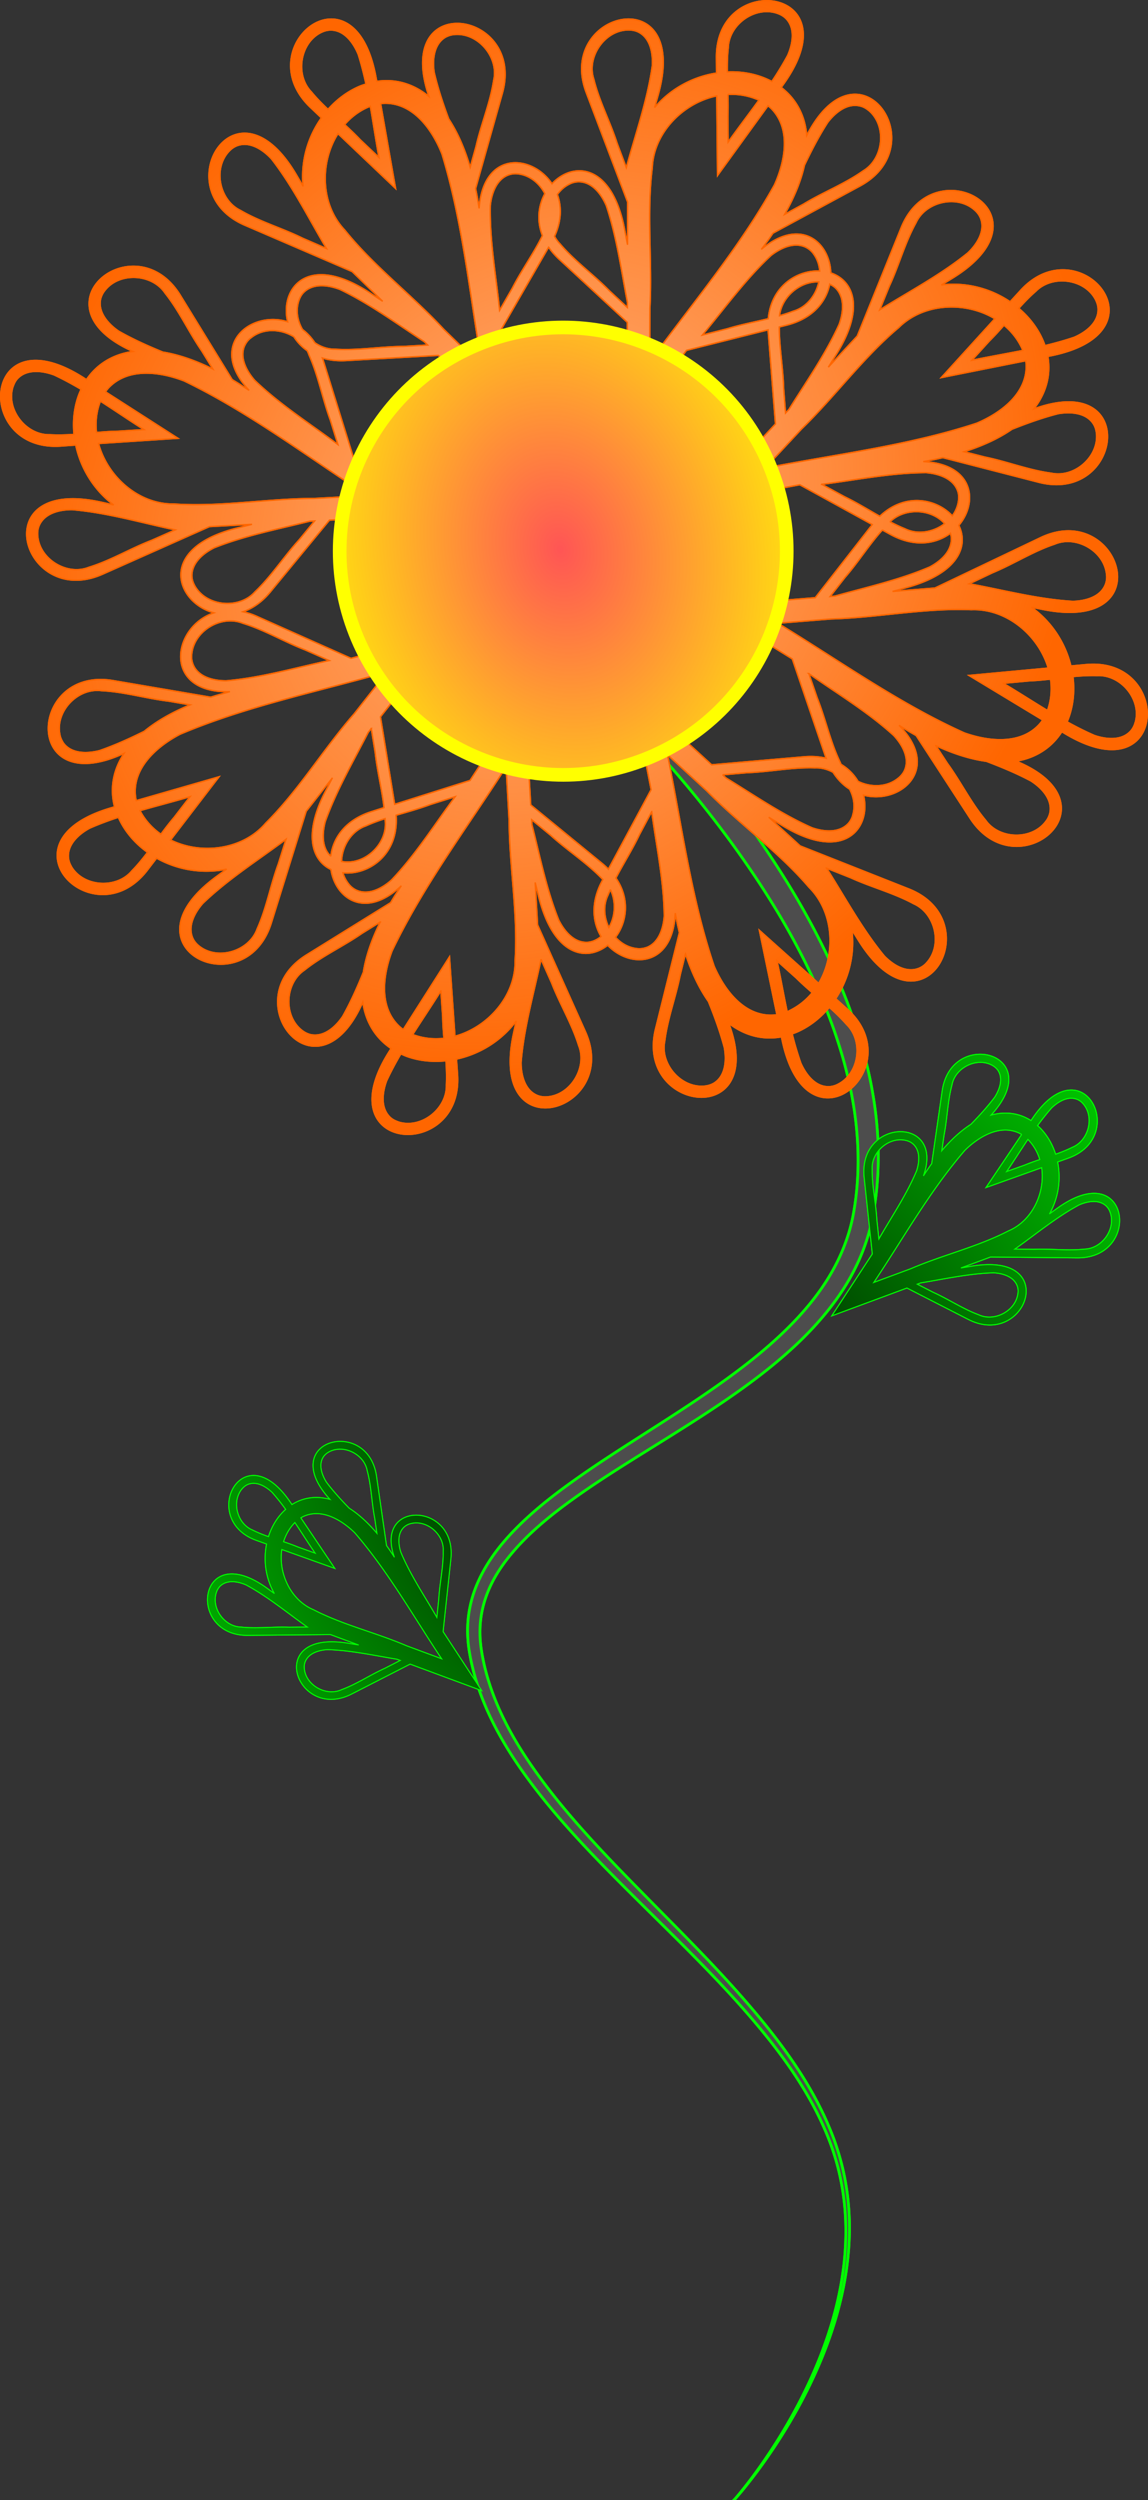 <svg xmlns="http://www.w3.org/2000/svg" xmlns:xlink="http://www.w3.org/1999/xlink" viewBox="0 0 421.08 916.31"><rect x="0" y="0" width="421.08" height="916.31" fill="#333333" stroke="none"/><defs><radialGradient id="d" xlink:href="#a" gradientUnits="userSpaceOnUse" cy="634.51" cx="348" gradientTransform="matrix(-5.166 -1.756 1.683 -4.951 1078.1 4389.8)" r="50.465"/><radialGradient id="e" xlink:href="#a" gradientUnits="userSpaceOnUse" cy="643.37" cx="348" gradientTransform="matrix(-4.921 -1.673 1.603 -4.716 1029.3 4253.8)" r="52.974"/><radialGradient id="b" gradientUnits="userSpaceOnUse" cy="445.11" cx="384.81" gradientTransform="matrix(.423 .745 -.874 .495 538.84 -209.3)" r="217.77"><stop offset="0" stop-color="#ffb380"/><stop offset="1" stop-color="#ffb380" stop-opacity="0"/></radialGradient><radialGradient id="c" gradientUnits="userSpaceOnUse" cy="456.75" cx="388.15" gradientTransform="matrix(-.348 1.688 -1.302 -.269 1118 -75.772)" r="79.471"><stop offset="0" stop-color="#f55"/><stop offset="1" stop-color="#f55" stop-opacity="0"/></radialGradient><linearGradient id="a"><stop offset="0"/><stop offset="1" stop-opacity="0"/></linearGradient></defs><path d="M217.78 237.84l-6.646 7.472.016.014a246.1 246.1 0 01.312.275c.325.287.65.58.979.876a258.832 258.832 0 013.75 3.457h0a399.132 399.132 0 0113.333 13.147h0c14.151 14.592 27.37 30.088 39.3 46.514 0 0 0 0 0 0 14.52 20.015 27.241 41.378 35.808 64.356 0 0 0 0 0 0 4.28 11.473 7.501 23.323 9.064 35.374 1.541 11.883 1.467 23.98-.693 35.695-1.589 8.723-5.136 17.122-9.995 24.688-5.002 7.795-11.385 14.764-18.359 21.14-7.397 6.756-15.482 12.826-23.818 18.607-8.511 5.9-17.299 11.474-26.1 17.1 0 0 0 0 0 0-8.456 5.403-16.952 10.849-25.176 16.76 0 0 0 0 0 0-7.405 5.318-14.65 11.05-21.078 17.72-5.612 5.805-10.592 12.483-13.717 20.148a44.316 44.316 0 00-2.95 11.406c-.483 4.13-.357 8.303.29 12.373 0 0 0 0 0 0 1.354 8.497 4.11 16.689 7.773 24.382 3.861 8.112 8.676 15.696 13.962 22.86 11.568 15.682 25.244 29.538 38.946 43.149h0c14.139 14.053 28.525 27.813 41.534 42.794 12.01 13.846 23.029 28.817 29.673 45.809 3.027 7.728 4.967 15.888 5.792 24.164h0c.782 7.842.574 15.784-.45 23.618-1.916 14.66-6.63 28.9-12.955 42.318 0 0 0 0 0 0-4.986 10.576-10.974 20.682-17.758 30.22h0a176.83 176.83 0 01-6.43 8.515h0c-.61.757-1.227 1.509-1.857 2.25 0 0 0 0 0 0-.164.194-.33.387-.496.579 0 0 0 0 0 0a54.45 54.45 0 01-.129.147l-.033.037c-.004 0-.008.01-.011.013h0c.004 0 .008-.01.011-.013l.034-.037.13-.146s0 0 0 0c.169-.19.337-.38.503-.572h0c.639-.734 1.266-1.478 1.886-2.228a176.992 176.992 0 006.535-8.441s0 0 0 0c6.905-9.465 13.027-19.517 18.157-30.066 6.51-13.383 11.425-27.644 13.542-42.423 1.131-7.9 1.44-15.935.743-23.906h0a92.728 92.728 0 00-5.598-24.653c-6.564-17.347-17.523-32.673-29.47-46.75-12.925-15.247-27.198-29.24-41.14-43.432 0 0 0 0 0 0-13.516-13.767-26.92-27.665-38.07-43.196-5.09-7.088-9.687-14.514-13.302-22.369 0 0 0 0 0 0-3.423-7.439-5.963-15.276-7.13-23.296-.54-3.704-.611-7.467-.131-11.14.452-3.487 1.402-6.916 2.765-10.175 2.857-6.885 7.577-12.982 12.938-18.45 6.178-6.28 13.25-11.718 20.579-16.864 0 0 0 0 0 0 8.137-5.705 16.61-10.99 25.127-16.29 0 0 0 0 0 0 8.858-5.512 17.771-11.018 26.491-16.905 8.538-5.76 16.913-11.9 24.703-18.832h0c7.357-6.538 14.195-13.855 19.735-22.215 5.402-8.16 9.395-17.344 11.314-27.068 2.447-12.512 2.7-25.37 1.208-37.96-1.51-12.75-4.722-25.219-9.044-37.208 0 0 0 0 0 0-8.647-23.973-21.462-46.18-36.086-66.8 0 0 0 0 0 0-12.003-16.948-25.311-32.944-39.572-48.005h0a408.154 408.154 0 00-13.498-13.634s0 0 0 0h0a268.926 268.926 0 00-3.85-3.636 153.11 153.11 0 00-1.304-1.191l-.07-.062-.017-.017z" stroke="#0f0" fill-rule="evenodd" fill="#0f0"/><path d="M217.78 237.84l-6.646 7.472.016.014a246.1 246.1 0 01.312.275c.325.287.65.58.979.876a258.832 258.832 0 013.75 3.457h0a399.132 399.132 0 0113.333 13.147h0c14.151 14.592 27.37 30.088 39.3 46.514 0 0 0 0 0 0 14.52 20.015 27.241 41.378 35.808 64.356 0 0 0 0 0 0 4.28 11.473 7.501 23.323 9.064 35.374 1.541 11.883 1.467 23.98-.693 35.695-1.589 8.723-5.136 17.122-9.995 24.688-5.002 7.795-11.385 14.764-18.359 21.14-7.397 6.756-15.482 12.826-23.818 18.607-8.511 5.9-17.299 11.474-26.1 17.1 0 0 0 0 0 0-8.456 5.403-16.952 10.849-25.176 16.76 0 0 0 0 0 0-7.405 5.318-14.65 11.05-21.078 17.72-5.612 5.805-10.592 12.483-13.717 20.148a44.316 44.316 0 00-2.95 11.406c-.483 4.13-.357 8.303.29 12.373 0 0 0 0 0 0 1.354 8.497 4.11 16.689 7.773 24.382 3.861 8.112 8.676 15.696 13.962 22.86 11.568 15.682 25.244 29.538 38.946 43.149h0c14.139 14.053 28.525 27.813 41.534 42.794 12.01 13.846 23.029 28.817 29.673 45.809 3.027 7.728 4.967 15.888 5.792 24.164h0c.782 7.842.574 15.784-.45 23.618-1.916 14.66-6.63 28.9-12.955 42.318 0 0 0 0 0 0-4.986 10.576-10.974 20.682-17.758 30.22h0a176.83 176.83 0 01-6.43 8.515h0c-.61.757-1.227 1.509-1.857 2.25 0 0 0 0 0 0-.164.194-.33.387-.496.579 0 0 0 0 0 0a54.45 54.45 0 01-.129.147l-.033.037c-.004 0-.008.01-.011.013h0c.004 0 .008-.01.011-.013l.034-.037.13-.146s0 0 0 0c.169-.19.337-.38.503-.572h0c.639-.734 1.266-1.478 1.886-2.228a176.992 176.992 0 006.535-8.441s0 0 0 0c6.905-9.465 13.027-19.517 18.157-30.066 6.51-13.383 11.425-27.644 13.542-42.423 1.131-7.9 1.44-15.935.743-23.906h0a92.728 92.728 0 00-5.598-24.653c-6.564-17.347-17.523-32.673-29.47-46.75-12.925-15.247-27.198-29.24-41.14-43.432 0 0 0 0 0 0-13.516-13.767-26.92-27.665-38.07-43.196-5.09-7.088-9.687-14.514-13.302-22.369 0 0 0 0 0 0-3.423-7.439-5.963-15.276-7.13-23.296-.54-3.704-.611-7.467-.131-11.14.452-3.487 1.402-6.916 2.765-10.175 2.857-6.885 7.577-12.982 12.938-18.45 6.178-6.28 13.25-11.718 20.579-16.864 0 0 0 0 0 0 8.137-5.705 16.61-10.99 25.127-16.29 0 0 0 0 0 0 8.858-5.512 17.771-11.018 26.491-16.905 8.538-5.76 16.913-11.9 24.703-18.832h0c7.357-6.538 14.195-13.855 19.735-22.215 5.402-8.16 9.395-17.344 11.314-27.068 2.447-12.512 2.7-25.37 1.208-37.96-1.51-12.75-4.722-25.219-9.044-37.208 0 0 0 0 0 0-8.647-23.973-21.462-46.18-36.086-66.8 0 0 0 0 0 0-12.003-16.948-25.311-32.944-39.572-48.005h0a408.154 408.154 0 00-13.498-13.634s0 0 0 0h0a268.926 268.926 0 00-3.85-3.636 153.11 153.11 0 00-1.304-1.191l-.07-.062-.017-.017z" stroke="#0f0" fill-rule="evenodd" fill="#4d4d4d"/><path d="M86.9 543.53c-4.922 5.321-4.535 16.86 7.173 21.04l3.71 1.33c-1.177 5.816-.43 12.315 2.857 18.144l-2.66-1.918c-11.56-8.363-18.756-5.565-21.06-.018-2.782 6.694 1.57 17.388 14.001 17.266l30.302-.293 10.347 3.828-3.93-.647c-14.08-2.317-19.27 3.404-18.853 9.396.503 7.231 9.17 14.854 20.236 9.19l21.402-10.948 26.254 9.723-14.157-21.605 2.849-26.637c1.322-12.361-8.892-17.728-15.824-15.607-4.735 1.448-7.939 6.398-4.878 14.99l-.593-.915a89.694 89.694 0 00-2.312-3.369l-3.66-25.4c-1.77-12.305-12.996-14.987-19.19-11.22-4.938 3.004-6.665 10.11 2.141 19.688-5.329-1.475-10.115-.562-13.977 1.903l-.422-.63c-7.96-11.843-15.678-11.7-19.757-7.292zm1.94 2.07c.065-.076.143-.151.21-.224a5.445 5.445 0 011.658-1.236c3.26-1.477 6.796.609 9.15 2.86 1.755 1.986 3.386 4.064 4.944 6.198-.417.37-.823.749-1.21 1.157-2.284 2.41-4.04 5.457-5.115 8.843-1.973-.699-3.923-1.46-5.796-2.397-5.695-2.284-7.887-10.505-3.84-15.202zm30.25-12.27a5.611 5.611 0 011.207-.987c.085-.052.165-.105.252-.153 5.407-3.032 13.034.745 14.142 6.78 1.541 5.697 1.623 11.679 2.763 17.48l.805 5.542c-3.468-4.098-6.888-7.118-10.181-9.223-2.949-3.021-5.793-6.132-8.34-9.508-1.74-2.754-3.076-6.64-.981-9.541.103-.139.216-.261.333-.389zM80.7 581.37c2.549-2.512 6.587-1.784 9.574-.483 8.023 4.318 15.053 10.18 22.463 15.443l-6.731.062c-5.908-.244-11.826.587-17.692-.07-6.133-.176-11.035-7.136-8.86-12.942.033-.093.072-.193.111-.285.27-.642.65-1.235 1.135-1.725zm27.263-23.163c.065-.07.135-.132.202-.2 2.508 3.73 4.902 7.545 7.44 11.25l-6.34-2.267c-1.727-.718-3.492-1.337-5.266-1.93.713-2.321 1.882-4.505 3.552-6.397.133-.155.27-.308.412-.456zm2.368-1.91c.352-.214.718-.412 1.091-.582 6.741-2.959 13.96 1.403 18.745 6.094 12.254 14.189 21.47 30.616 31.852 46.17l-12.977-4.814c-11.176-4.805-23.172-7.57-33.965-13.136-8.432-3.5-13.02-13.344-11.72-22.141l19.431 6.94-12.458-18.53zm37.627 3.631c.147-.157.312-.306.484-.45a5.453 5.453 0 012.122-1.049c5.989-1.603 12.428 3.945 12.01 10.066.087 5.902-1.304 11.725-1.632 17.63l-.703 6.683c-4.522-7.885-9.684-15.444-13.207-23.848-.943-2.905-1.297-6.682.926-9.032zm-34.778 47.23c1.747-1.76 4.565-2.436 7.005-2.564 8.58.263 16.99 2.136 25.444 3.522l1.197.452-5.628 2.875c-5.394 2.42-10.33 5.795-15.87 7.828-5.566 2.582-13.054-1.45-13.703-7.614-.012-.099-.027-.198-.033-.297a5.488 5.488 0 01.248-2.059 5.58 5.58 0 011.339-2.142z" stroke="#0f0" stroke-width=".364" fill="#0f0"/><path d="M116.62 8.033c-9.414 4.061-15.502 19.22-2.757 31.332l4.029 3.827c-4.856 6.847-7.628 15.681-6.718 25.102l-2.337-3.999C98.678 46.855 87.783 46.34 81.625 52.193c-7.431 7.063-7.945 23.396 8.2 30.36l39.35 16.977 11.198 10.904-4.705-3.099c-16.88-11.064-26.877-6.655-29.772 1.333-1.024 2.826-1.141 6.1-.38 9.288-5.876-1.854-12.188-.511-16.234 2.933-5.332 4.541-6.706 12.756 2.094 22.189l-1.305-.84a127.508 127.508 0 00-4.902-3.083l-19.017-30.907c-9.211-14.978-25.274-12.169-31.197-3.8-4.722 6.673-2.969 16.891 13.844 24.377-7.746 1.078-13.453 4.946-17.08 10.315l-.888-.574c-16.987-10.9-26.932-6.387-29.748 1.628-3.4 9.673 3.579 24.449 21.124 23.297l5.57-.389c1.74 8.212 6.37 16.252 13.912 21.972l-4.53-1.002c-19.705-4.361-27.495 3.325-27.37 11.82.152 10.251 11.831 21.668 27.898 14.526l39.152-17.416 15.597-.83-5.492 1.373c-19.578 4.902-23.08 15.229-19.173 22.772 2.005 3.87 5.956 7.016 10.705 8.296-7.44 2.46-12.11 9.37-12.206 15.82-.104 7.003 5.183 13.443 18.076 13.05l-1.483.423c-1.923.529-3.78 1.062-5.551 1.637l-35.799-6.093c-17.332-2.955-25.783 10.991-23.399 20.964 1.901 7.95 10.694 13.374 27.409 5.673-4.299 6.534-5.143 13.367-3.5 19.635l-1.027.3c-19.397 5.578-22.554 16.02-18.388 23.423 5.029 8.936 20.736 13.435 31.442-.513l3.39-4.42c7.32 4.109 16.42 5.92 25.693 4.024l-3.759 2.745c-16.275 11.935-15.616 22.828-9.15 28.337 7.806 6.648 24.072 5.44 29.301-11.347l12.777-40.935 9.642-12.257-2.6 5.002c-8.278 16.101-4.716 25.374 2.052 28.586.463 3.099 1.737 5.952 3.614 8.14 4.56 5.317 12.791 6.67 22.193-2.162l-.851 1.276a128.25 128.25 0 00-3.072 4.93l-30.83 19.12c-14.945 9.263-12.078 25.324-3.688 31.218 6.689 4.698 16.883 2.92 24.31-13.918 1.105 7.742 5.008 13.406 10.39 17.015l-.591.929c-10.841 17.023-6.27 26.94 1.755 29.728 9.684 3.366 24.403-3.674 23.19-21.215l-.388-5.57c8.206-1.768 16.225-6.396 21.918-13.957l-.972 4.517c-4.293 19.721 3.4 27.46 11.893 27.305 10.251-.187 21.642-11.889 14.445-27.932l-17.53-39.103-.89-15.573 1.362 5.464c4.97 19.56 15.316 23.04 22.847 19.107a14.685 14.685 0 002.395-1.556c2.88 3.015 6.656 4.902 10.394 5.238 6.975.628 13.81-4.125 14.383-17.012l.296 1.503a127.09 127.09 0 001.238 5.652l-8.745 35.224c-4.243 17.064 9.008 26.553 19.13 24.921 8.07-1.3 14.143-9.67 7.715-26.915 6.194 4.776 12.93 6.133 19.304 4.963l.23 1.023c4.11 19.76 14.289 23.718 21.983 20.117 9.287-4.345 14.958-19.67 1.852-31.39l-4.16-3.737c4.644-6.992 7.126-15.889 5.93-25.279l2.44 3.922c10.683 17.123 21.623 17.297 27.6 11.26 7.214-7.287 7.209-23.63-9.14-30.1l-39.86-15.775-11.516-10.533 4.812 2.952c17.208 10.545 27.069 5.811 29.719-2.26.887-2.703.942-5.777.22-8.78 5.797 1.504 11.852.008 15.707-3.457 5.21-4.682 6.364-12.948-2.685-22.142l1.334.826a125.721 125.721 0 004.968 2.92l19.82 30.399c9.608 14.726 25.623 11.49 31.32 2.967 4.543-6.796 2.521-16.935-14.486-23.97 7.715-1.284 13.292-5.332 16.775-10.796l.917.562c17.27 10.443 27.113 5.658 29.714-2.428 3.141-9.76-4.254-24.341-21.763-22.721l-5.55.516c-1.958-8.163-6.793-16.043-14.484-21.56l4.55.891c19.816 3.834 27.377-4.067 27.025-12.555-.424-10.244-12.366-21.374-28.237-13.806l-38.714 18.451-15.553 1.254 5.431-1.518c18.954-5.287 22.5-15.315 18.861-22.707 2.21-2.61 3.588-5.73 3.894-8.841.685-6.97-4.023-13.85-16.905-14.53l1.515-.268c1.96-.367 3.823-.772 5.636-1.197l35.177 9.037c17.028 4.385 26.624-8.79 25.077-18.925-1.234-8.08-9.576-14.22-26.873-7.936 4.826-6.154 6.26-12.895 5.143-19.278l1.035-.2c19.793-3.948 23.813-14.124 20.277-21.849-4.268-9.323-19.548-15.07-31.377-2.06l-3.761 4.102c-6.954-4.702-15.838-7.27-25.237-6.151l3.963-2.424c17.21-10.541 17.463-21.462 11.476-27.489-7.227-7.274-23.562-7.397-30.168 8.897l-16.103 39.729-10.61 11.412 2.963-4.784c10.688-17.12 6.056-27.012-1.993-29.73-.028-.008-.054-.023-.082-.032-.09-3.545-1.239-6.897-3.194-9.473-4.234-5.579-12.365-7.415-22.277.842l.933-1.244a126.42 126.42 0 003.337-4.703l31.917-17.273c15.471-8.356 13.558-24.563 5.534-30.947-6.397-5.089-16.654-3.925-25.072 12.442-.641-7.795-4.2-13.698-9.357-17.622l.616-.87c11.836-16.348 7.898-26.52.054-29.783-9.467-3.937-24.597 2.224-24.432 19.806l.052 5.577c-8.296 1.276-16.582 5.424-22.717 12.633l1.264-4.471c5.46-19.43-1.782-27.606-10.27-27.958-10.244-.425-22.28 10.573-16.052 27.016l15.158 40.073-.039 15.625-1.062-5.556c-3.794-19.823-13.92-23.897-21.67-20.42-1.835.824-3.525 2.07-4.978 3.634-2.852-4.26-7.349-7.07-11.84-7.613-6.953-.84-13.925 3.752-14.89 16.616l-.239-1.527a127.855 127.855 0 00-1.053-5.697l9.82-34.932c4.76-16.926-8.227-26.827-18.394-25.504-8.106 1.055-14.427 9.25-8.526 26.682-6.046-4.962-12.735-6.516-19.142-5.54l-.212-1.064c-3.509-19.875-13.57-24.116-21.37-20.75zm1.33 3.78c.126-.06.273-.114.402-.17a7.698 7.698 0 012.855-.63c5.06-.044 8.435 4.661 10.188 8.921 1.134 3.572 2.047 7.227 2.84 10.879-.751.24-1.486.463-2.22.77-4.335 1.808-8.37 4.751-11.701 8.514-2.151-2.034-4.22-4.124-6.105-6.41-6.055-6.215-4.183-18.117 3.74-21.873zm46.16 1.472a7.933 7.933 0 012.547-.636c8.73-.824 16.43 8.44 14.403 16.877-1.271 8.251-4.613 16.024-6.463 24.18l-2.135 7.623c-2.138-7.286-4.827-13.13-7.88-17.738-2.082-5.596-3.969-11.26-5.33-17.086-.67-4.558-.163-10.36 4.208-12.91.213-.12.426-.211.65-.31zM86.926 53.411c4.734-1.788 9.557 1.458 12.674 4.851 7.901 10.182 13.614 21.807 20.181 32.858l-8.723-3.774c-7.5-3.7-15.64-6.006-22.849-10.215-7.83-3.742-10.186-15.575-4.049-21.837.098-.101.211-.206.314-.302a7.681 7.681 0 012.453-1.581zm47.729-13.987c.261-.123.538-.23.806-.34.124-.052.248-.11.374-.159 1.105 6.26 2.017 12.568 3.176 18.812l-6.91-6.544c-1.821-1.919-3.744-3.745-5.698-5.529 2.252-2.592 5.008-4.75 8.251-6.24zm4.951-1.45a14.76 14.76 0 011.744-.127c10.413.035 17.262 9.789 20.765 18.597 7.716 25.37 10.229 51.92 14.743 77.982l-14.033-13.675c-11.7-12.617-25.624-23.067-36.393-36.45-8.899-9.356-9.185-24.7-2.464-35.332l21.13 20.105-5.49-31.1zm86.389-26.07a11.905 11.905 0 014.694-.935c.14 0 .278.02.419.026.984.044 1.968.253 2.857.658 4.578 2.156 5.57 7.85 5.302 12.449-1.818 12.759-6.17 24.953-9.54 37.359l-3.357-8.895c-2.558-7.962-6.57-15.415-8.562-23.523-2.242-6.685 1.867-14.48 8.187-17.14zM43.4 102.741c5.85-2.43 13.53-.721 17.15 4.687 5.202 6.53 8.681 14.238 13.42 21.129l4.139 6.732c-6.804-3.37-12.926-5.354-18.383-6.235-5.525-2.265-10.961-4.698-16.165-7.65-3.805-2.597-7.733-6.906-6.643-11.848a7.04 7.04 0 01.213-.7 7.865 7.865 0 011.266-2.3c1.329-1.744 3.053-3.004 5.003-3.814zM276.072 5.304c2.946-1.223 6.254-1.473 9.333-.318.131.048.28.112.41.166.908.38 1.752.924 2.446 1.611 3.551 3.606 2.509 9.304.668 13.528-1.778 3.3-3.745 6.478-5.817 9.588a27.38 27.38 0 00-2.133-1.032c-4.316-1.856-9.192-2.694-14.211-2.47-.036-2.96.022-5.926.352-8.87.158-5.42 4.042-10.164 8.952-12.203zM9.294 136.82c3.258-1.304 7.323-.615 10.563.586 3.394 1.59 6.68 3.383 9.902 5.277a27.807 27.807 0 00-.937 2.195c-1.611 4.413-2.173 9.347-1.667 14.346-2.953.201-5.914.288-8.872.123-8.674.235-16.147-9.181-13.534-17.55.04-.135.12-.278.166-.41.329-.929.788-1.81 1.435-2.542a7.87 7.87 0 012.943-2.026zm176.918-72.59a8.02 8.02 0 01.888-.308 7.614 7.614 0 012.898-.208c.14.016.292.032.43.055 4.182.656 7.525 3.55 9.43 7.207-2.348 4.328-3.063 9.844-.892 15.375-3.233 6.6-7.633 12.606-10.99 19.174l-4.725 8.243c-1.33-12.787-3.677-25.506-3.419-38.39.445-4.297 2.158-9.384 6.379-11.15zm72.17-27.757a29.063 29.063 0 014.524-1.337l.276 29.2 18.525-25.585c.456.364.892.733 1.3 1.147 7.217 7.505 4.953 19.206 1.061 27.85-12.856 23.192-30.176 43.458-45.758 64.832l.065-19.573c.924-17.182-1.249-34.46.872-51.506.465-11.29 8.806-21.046 19.134-25.029zm8.605-1.876c3.429-.186 6.89.32 10.218 1.614.27.102.541.188.807.303.124.054.23.134.352.19-3.728 5.15-7.601 10.185-11.28 15.361l-.097-9.528c.11-2.644.078-5.295 0-7.94zm-152.812 70.77c3.268-1.274 7.286-.523 10.514.71 10.945 5.255 20.758 12.491 30.897 19.127l1.278 1.257-8.91.513c-8.363.04-16.689 1.563-25.02 1.018-2.696.047-5.259-.855-7.44-2.348-1.33-2-2.861-3.603-4.537-4.867-1.833-3.141-2.529-6.92-1.38-10.479.041-.134.089-.265.137-.397.339-.925.823-1.8 1.477-2.525a7.993 7.993 0 012.984-2.01zm95.054-38.084a7.68 7.68 0 012.842-.66 7.883 7.883 0 013.497.726c3.189 1.46 5.467 4.86 6.828 8.036 3.838 11.52 5.474 23.602 7.76 35.502l-.045 1.817-6.545-6.086c-5.847-5.98-12.745-10.864-18.149-17.228-.828-.826-1.475-1.773-2.022-2.775 2.61-5.705 2.608-10.992 1.043-15.338 1.137-1.575 2.587-2.905 4.4-3.796.124-.064.261-.142.39-.199zM45.855 138.113c6.729-2.607 15.03-1.064 21.667 1.486 23.877 11.534 45.08 27.68 67.296 42.036l-19.575 1.056c-17.206.042-34.327 3.19-51.466 2.028-12.91.195-24.381-10.02-27.636-22.17l29.121-1.906-26.59-17.048a14.76 14.76 0 011.082-1.373c1.772-1.907 3.857-3.24 6.1-4.109zm49.018-15.992c4.142-1.726 9.1-1.063 12.94 1.311a17.96 17.96 0 004.872 5.098c.257.492.47 1.023.658 1.554 3.427 7.613 4.898 15.935 7.79 23.783l2.826 9.085c-10.299-7.693-21.226-14.6-30.52-23.528-2.855-3.24-5.464-7.964-3.899-12.262.103-.287.247-.561.39-.843a7.704 7.704 0 011.812-2.294c.106-.092.255-.171.366-.257.859-.68 1.788-1.238 2.765-1.645zm-58.041 24.9c5.35 3.433 10.613 7.055 15.988 10.439l-9.519.6c-2.645.038-5.276.238-7.913.465-.377-3.413-.101-6.905 1.003-10.3.087-.275.191-.564.291-.835.047-.127.1-.243.15-.369zM310.518 39.218c1.654-.638 3.442-.809 5.27-.296.234.068.445.131.672.224.68.28 1.323.671 1.902 1.13.11.086.242.167.348.26 6.664 5.697 5.355 17.688-2.116 22.102-6.811 4.827-14.715 7.824-21.86 12.169l-6.949 3.788c3.747-6.603 6.089-12.61 7.276-18.009 2.571-5.389 5.307-10.7 8.546-15.73 1.754-2.283 4.154-4.576 6.911-5.639zM201.236 90.585c1.042 1.521 2.32 3.011 3.89 4.461L230.1 118.14l-.075 39.597 21.76-29.33 29.968-7.523c.012.204.002.397.018.604l2.667 33.89-26.989 28.997 35.911-6.712 26.605 14.598-20.928 26.806-39.468 3.195 31.044 19.235 12.231 35.882c.065.19.135.373.203.559-2.416-.593-5.114-.82-8.143-.558l-33.879 2.934-29.208-26.764 7.008 35.887-15.668 29.128a28.052 28.052 0 00-2.17-2l-26.32-21.54-2.28-39.55-19.975 30.576-27.652 8.749-5.22-32.063 24.463-31.118-35.23 9.682-34.62-15.415a26.63 26.63 0 00-5.02-1.677c3.477-1.203 6.943-3.52 10.071-7.315l21.634-26.257 39.526-2.1-30.499-20.11-11.274-36.187c-.112-.36-.247-.685-.369-1.031 2.506.757 5.353 1.13 8.58.95l33.94-1.908 28.383 27.623-5.92-36.043 18.03-31.246zM19.354 188.01c2.226-.916 4.776-1.236 7.08-1.231 12.84 1.098 25.28 4.76 37.856 7.428l-8.716 3.859c-7.806 3.002-15.02 7.426-23.004 9.87-8.06 3.216-18.317-3.09-18.755-11.847a9.155 9.155 0 01-.014-.435c-.012-.985.134-1.944.489-2.854.948-2.346 2.839-3.874 5.065-4.79zm267.77-97.02c2.617-1.17 5.5-1.648 8.127-.52.28.118.553.272.827.43a7.623 7.623 0 012.174 1.93c.085.112.177.25.257.366 1.302 1.848 2 3.975 2.159 6.145-8.232-.363-17.745 5.457-18.866 17.484-4.99 1.21-10.06 2.153-14.978 3.657l-9.223 2.342c8.26-9.85 15.773-20.417 25.21-29.194 1.274-1.001 2.742-1.937 4.313-2.64zm55.587-15.785c4.877-2.17 10.987-1.777 14.984 1.972.104.095.192.185.29.285a7.74 7.74 0 011.639 2.428c1.893 4.694-1.254 9.57-4.577 12.761-10.004 8.125-21.469 14.117-32.373 20.927l3.57-8.806c3.534-7.58 5.662-15.777 9.712-23.078 1.338-2.967 3.829-5.188 6.755-6.49zm-47.288 28.9a12.836 12.836 0 014.924-.794c-1.03 4.873-4.466 9.314-9.335 10.737a60.982 60.982 0 01-5.092 1.68c.59-5.238 4.591-9.82 9.503-11.623zm8.916.061a7.704 7.704 0 011.887 1.17c.947.839 1.605 1.852 2.054 2.931 1.347 3.239.702 7.29-.458 10.544-5.013 11.059-12.043 21.007-18.454 31.29l-1.245 1.307-.681-8.907c-.204-7.586-1.621-15.104-1.615-22.663l2.703-.668c9.614-2.411 14.496-8.595 15.809-15.003zM78.6 200.742c11.285-4.48 23.256-6.774 35.009-9.725l1.797-.082-5.661 6.909c-5.643 6.173-10.172 13.327-16.222 19.08-5.774 6.479-17.765 5.44-22.07-2.198-.07-.121-.123-.237-.188-.362-.45-.876-.767-1.854-.857-2.827-.1-1.261.12-2.434.546-3.522 1.28-3.266 4.55-5.736 7.645-7.273zm258.888-85.933c8.686-3.715 19.335-2.858 27.418 2.004l-19.643 21.58 30.976-6.185c.087.576.15 1.181.169 1.761.194 10.411-9.431 17.46-18.16 21.156-25.194 8.275-51.645 11.358-77.601 16.447l13.344-14.334c12.356-11.976 22.504-26.11 35.644-37.173 2.29-2.275 4.958-4.019 7.853-5.257zM78.223 229.03c3.362-1.637 7.31-2.023 10.836-.616 7.982 2.445 15.223 6.832 23.028 9.835l8.69 3.856c-12.576 2.667-24.977 6.32-37.818 7.418-4.32.009-9.559-1.16-11.757-5.171a7.826 7.826 0 01-.395-.851 7.645 7.645 0 01-.532-2.863c.001-.14.018-.278.026-.418.248-4.926 3.599-9.087 7.922-11.19zm305.684-124.975c6.326-2.697 14.818-.45 18.01 5.918.065.125.113.275.171.403.408.897.647 1.855.69 2.83.154 5.059-4.478 8.553-8.698 10.4-3.546 1.212-7.148 2.196-10.781 3.069a26.835 26.835 0 00-.856-2.183c-1.905-4.295-4.93-8.246-8.766-11.493 1.986-2.196 4.052-4.36 6.295-6.294 1.14-1.161 2.475-2.027 3.935-2.65zm-352.958 149.9c1.97-.786 4.118-1.104 6.27-.822 8.338.398 16.432 2.87 24.737 3.853l7.799 1.348c-7.02 2.892-12.57 6.181-16.831 9.701-5.346 2.66-10.764 5.116-16.414 7.081-4.462 1.147-10.27 1.278-13.265-2.801-.142-.199-.245-.413-.367-.626a8.026 8.026 0 01-.836-2.055c-.033-.137-.045-.273-.072-.411-1.302-6.446 3.07-12.914 8.98-15.268zm337.31-134.761c2.641 2.194 4.856 4.899 6.418 8.109.129.258.253.528.37.793.054.124.094.221.145.346-6.233 1.244-12.51 2.319-18.727 3.615l6.413-7.057c1.878-1.864 3.64-3.813 5.381-5.806zM66.01 269.115c24.417-10.34 50.532-15.623 75.975-22.851l-12.11 15.405c-11.317 12.962-20.23 27.896-32.407 40.012-8.37 9.833-23.632 11.754-34.91 6.188L80.34 284.7l-30.368 8.744a15.053 15.053 0 01-.296-1.74c-1.058-10.36 7.94-18.18 16.333-22.59zm235.41-91.607c12.755-1.612 25.445-4.25 38.334-4.276 4.305.35 9.419 1.94 11.276 6.12.125.279.243.574.337.876.278.936.342 1.934.25 2.914-.014.14-.036.292-.056.43-.274 2.042-1.085 3.902-2.253 5.501-5.794-6.265-17.353-8.646-26.603.161-4.294-2.421-8.502-5.03-12.946-7.178l-8.337-4.548zm69.773-20.192c5.548-2.206 11.163-4.228 16.957-5.717 4.542-.772 10.339-.41 12.986 3.904.125.21.234.416.337.638.31.667.509 1.382.623 2.112.021.139.057.271.072.41 1.016 8.71-8.07 16.614-16.551 14.775-8.277-1.09-16.12-4.229-24.315-5.897l-7.688-1.972c7.236-2.298 13.04-5.1 17.58-8.253zM32.922 303.51c3.433-1.502 6.953-2.797 10.502-3.969.317.721.659 1.44 1.04 2.138 2.255 4.122 5.564 7.793 9.656 10.71-1.797 2.353-3.648 4.65-5.722 6.764-5.546 6.675-17.58 6.066-22.148-1.418-.074-.12-.13-.269-.2-.391a7.649 7.649 0 01-.93-2.762c-.575-5.028 3.749-8.88 7.802-11.072zm18.428-6.407c6.11-1.758 12.274-3.315 18.362-5.123l-5.8 7.544c-1.716 2.014-3.322 4.112-4.891 6.244-2.815-1.968-5.246-4.493-7.069-7.563-.15-.246-.277-.485-.415-.74-.064-.118-.125-.242-.187-.362zm84.84-30.132l1.429 8.829c.75 6.787 2.461 13.451 3.255 20.203l-4.573 1.46c-9.679 3.051-14.18 9.747-14.958 16.374a7.894 7.894 0 01-1.656-2.15c-1.611-3.115-1.28-7.215-.395-10.555 4.077-11.437 10.239-21.955 15.771-32.734l1.127-1.427zm194.675-78.51c5.288-1.995 11.873-.793 15.647 3.458-4.102 3.143-9.899 4.227-14.613 1.874-1.863-.745-3.675-1.627-5.454-2.545a12.82 12.82 0 014.42-2.786zm-7.227 5.774l2.963 1.63c8.802 4.826 16.69 3.5 22.013-.424.143.449.25.9.305 1.363.134 1.258-.066 2.456-.463 3.556-1.192 3.299-4.38 5.835-7.433 7.454-11.162 4.78-23.078 7.402-34.746 10.666l-1.803.151 5.503-7.044c4.827-5.574 8.76-11.885 13.662-17.352zm-38.298 34.19l19.523-1.577c17.2-.501 34.235-4.095 51.397-3.392 12.902-.539 24.653 9.352 28.231 21.41l-29.06 2.694 27.028 16.32c-.324.484-.69.961-1.069 1.402-6.882 7.814-18.723 6.52-27.66 3.357-24.176-10.893-45.801-26.456-68.39-40.216zm-180.415 79.16l-2.844 9.075c-2.892 7.847-4.325 16.164-7.753 23.776-2.898 8.18-14.409 11.77-21.28 6.324-.111-.086-.212-.18-.319-.272-.748-.641-1.394-1.407-1.844-2.274-2.277-4.52.46-9.666 3.507-13.123 9.294-8.927 20.234-15.815 30.534-23.507zm28.466-4.581c.246-.107.505-.196.76-.288 2.318-1.053 4.683-1.915 7.103-2.7.01.187.027.375.035.562 1.054 8.553-7.494 16.808-16.015 15.158.153-5.279 3.214-10.586 8.117-12.732zm52.237-21.935l1.113 19.55c.102 17.207 3.299 34.32 2.198 51.462.239 12.91-9.927 24.43-22.064 27.728l-2.004-29.114-16.954 26.652a15.214 15.214 0 01-1.386-1.11c-7.653-7.062-6.078-18.87-2.709-27.731 11.451-23.917 27.527-45.172 41.807-67.436zm-40.347 17.718c4.23-1.244 8.482-2.408 12.616-3.947l9.073-2.856c-7.658 10.326-14.526 21.286-23.423 30.61-3.231 2.867-7.917 5.466-12.221 3.916a8.046 8.046 0 01-.873-.377 7.703 7.703 0 01-2.579-2.166 11.78 11.78 0 01-2.107-4.097c9.22.99 20.59-6.46 19.515-21.083zm238.593-98.28c.966-.387 1.95-.743 2.938-1.075 7.971-3.43 18.41 2.593 19.082 11.335.012.14.038.282.043.423a7.752 7.752 0 01-.436 2.9c-1.77 4.74-7.376 6.212-11.982 6.325-12.866-.755-25.374-4.113-38.016-6.444l8.59-4.077c6.758-2.808 13.015-6.685 19.78-9.388zm-87.212 46.337c10.5 7.416 21.63 14.037 31.159 22.715 2.94 3.163 5.666 7.789 4.216 12.127a7.67 7.67 0 01-.349.86c-.427.879-1.07 1.662-1.8 2.323-.104.094-.216.185-.325.273-4.15 3.473-10.138 3.58-14.851 1.229-1.454-2.448-3.532-4.602-6.23-6.22-.113-.244-.219-.496-.316-.749-3.63-7.518-5.32-15.816-8.419-23.584l-3.085-8.975zm-51.84 29.774l14.425 13.238c12.078 12.255 26.315 22.293 37.486 35.341 9.179 9.082 9.942 24.417 3.547 35.248l-21.745-19.471 6.44 30.936a15.1 15.1 0 01-1.76.168c-10.41.28-17.512-9.274-21.28-17.972-8.485-25.124-11.81-51.575-17.113-77.488zm-49.82 23.797l6.908 5.661c6.193 5.621 13.352 10.138 19.125 16.17.036.03.071.058.106.09l-.223.434c-4.312 8.02-3.567 15.255-.43 20.474-.485.391-.997.749-1.552 1.064-.121.071-.266.135-.39.2a7.707 7.707 0 01-2.8.844 7.902 7.902 0 01-3.538-.504c-3.27-1.268-5.725-4.556-7.273-7.645-4.519-11.27-6.848-23.22-9.84-34.96l-.094-1.827zm70.037-16.437l8.9-.78c8.357-.294 16.625-2.069 24.969-1.778 2.363-.113 4.631.513 6.66 1.627 1.728 2.704 3.798 4.745 6.078 6.183 1.523 2.887 2.086 6.225 1.15 9.455-.037.136-.051.28-.096.414a7.786 7.786 0 01-1.423 2.57c-.83.955-1.843 1.626-2.919 2.084-3.227 1.373-7.271.773-10.536-.36-11.1-4.921-21.123-11.887-31.459-18.211l-1.324-1.204zm-125.564 53.947c-3.346 6.815-5.33 12.939-6.194 18.4-2.245 5.532-4.663 10.996-7.595 16.21-2.585 3.814-6.862 7.732-11.808 6.659a7.042 7.042 0 01-.7-.213 7.867 7.867 0 01-1.953-1.006c-.115-.08-.224-.145-.335-.231-6.992-5.291-6.433-17.323.762-22.175 6.512-5.224 14.23-8.714 21.104-13.478l6.72-4.167zm99.57-40.471c1.719 12.74 4.468 25.41 4.6 38.297-.314 4.308-1.861 9.446-6.026 11.338-.277.128-.586.212-.888.308a7.618 7.618 0 01-2.89.307c-.14-.012-.291-.036-.43-.055-3.03-.381-5.659-1.943-7.65-4.126 4.18-5.516 5.419-14.049.144-21.711 2.776-5.364 6.082-10.513 8.674-15.988l4.466-8.371zm128.928-47.024l9.467-.883c2.643-.11 5.268-.365 7.897-.662.469 3.402.29 6.894-.724 10.317-.079.278-.17.55-.262.823-.043.128-.091.271-.137.398-5.44-3.289-10.778-6.754-16.24-9.992zm25.559-2.467c2.947-.28 5.912-.448 8.873-.362 8.665-.466 16.38 8.752 13.992 17.187l-.03.013a7.645 7.645 0 01-1.52 2.984c-3.298 3.838-9.068 3.266-13.429 1.78-3.435-1.498-6.747-3.182-10.018-4.99a26.78 26.78 0 00.84-2.187c1.492-4.455 1.932-9.442 1.293-14.426zm-50.309 25.292c6.891 3.187 13.075 5.02 18.554 5.756 5.583 2.116 11.108 4.404 16.388 7.214 3.873 2.496 7.893 6.688 6.935 11.658a7.99 7.99 0 01-1.137 2.687c-.077.116-.176.234-.26.347-5.127 7.113-17.147 6.822-22.164-.258-5.374-6.389-9.066-14.025-13.988-20.786l-4.327-6.618zm-119.339 52.772c2.11 4.31 1.885 9.8-.56 13.913-1.796-3.705-2.147-8.126-.31-11.88.268-.69.574-1.355.87-2.032zm-62.164 37.13l.658 9.494c.047 2.646.23 5.277.465 7.914-3.412.389-6.889.118-10.287-.975-.276-.085-.552-.163-.824-.262-.126-.046-.243-.1-.368-.15 3.414-5.362 6.992-10.634 10.356-16.021zm36.725-11.604l3.875 8.676c3.029 7.795 7.456 15.004 9.927 22.979 3.245 8.048-2.996 18.348-11.752 18.817-.14.009-.294.012-.435.014a7.787 7.787 0 01-2.894-.505c-4.7-1.88-6.044-7.526-6.05-12.133 1.053-12.845 4.705-25.264 7.33-37.848zm104.71-33.383l8.85 3.517c7.609 3.47 15.81 5.559 23.145 9.547 7.94 3.502 10.662 15.21 4.718 21.654-.095.105-.202.232-.302.331a7.738 7.738 0 01-2.428 1.639c-4.678 1.931-9.563-1.17-12.782-4.466-8.207-9.937-14.301-21.376-21.202-32.223zm-156.128 68.068c.716.33 1.447.668 2.195.938 4.419 1.595 9.353 2.12 14.351 1.596.212 2.953.319 5.93.164 8.889.265 8.674-9.147 16.176-17.526 13.592-.135-.04-.277-.12-.41-.166-.93-.326-1.808-.791-2.541-1.436-3.76-3.387-3.055-9.168-1.47-13.494 1.579-3.4 3.354-6.69 5.237-9.919zm104.4-36.678c2.358 7.217 5.235 12.992 8.426 17.506 2.252 5.53 4.294 11.127 5.832 16.909.81 4.535.498 10.324-3.794 13.006a7.878 7.878 0 01-2.737.989c-.14.023-.272.056-.411.072-8.7 1.088-16.69-7.924-14.923-16.42 1.02-8.287 4.092-16.19 5.693-24.398l1.914-7.664zm33.558 2.563l7.09 6.331c1.88 1.862 3.856 3.633 5.864 5.358a24.495 24.495 0 01-8.084 6.475c-.258.13-.489.267-.753.386-.123.055-.25.106-.374.158-1.296-6.223-2.395-12.502-3.743-18.708zm19.195 17.056c2.212 1.968 4.358 4.027 6.311 6.254 6.242 6.029 4.734 17.936-3.071 21.93-.124.066-.263.14-.39.2a7.778 7.778 0 01-2.848.73c-5.057.196-8.55-4.41-10.432-8.616a120.065 120.065 0 01-3.196-10.761c.743-.263 1.487-.54 2.211-.868 4.279-1.94 8.2-5.007 11.416-8.869z" stroke="#f60" stroke-width=".515" fill="#f60"/><path d="M307.79 95.162c-10.253.071-21.767 11.659-14.75 27.781l2.219 5.094c-7.14 4.414-13.136 11.469-15.97 20.5l-.593-4.594c-2.56-20.02-12.392-24.74-20.344-21.75-9.597 3.609-16.435 18.45-4.281 31.156l29.625 30.969 6.062 14.406-3.125-4.687c-11.234-16.767-22.159-16.603-27.938-10.375-2.044 2.203-3.428 5.173-3.968 8.406-4.69-3.998-11.026-5.221-16.094-3.625-6.68 2.104-11.147 9.134-6.72 21.25l-.874-1.281c-1.106-1.66-2.21-3.25-3.313-4.75l-5.469-35.875c-2.646-17.383-18.534-21.056-27.25-15.656-6.949 4.304-9.316 14.398 3.25 27.844-7.554-2.026-14.317-.688-19.75 2.843l-.593-.875c-11.396-16.658-22.314-16.377-28.031-10.094-6.9 7.584-6.232 23.911 10.375 29.688l5.28 1.813c-1.597 8.24-.465 17.449 4.25 25.656l-3.78-2.688c-16.448-11.696-26.617-7.653-29.812.219-3.856 9.5 2.45 24.566 20.03 24.25l42.845-.781 14.688 5.312-5.594-.875c-19.941-3.115-27.19 5.03-26.531 13.5.338 4.346 2.751 8.783 6.625 11.812-7.81-.633-14.804 3.909-17.406 9.813-2.825 6.408-.465 14.4 11.562 19.062l-1.531-.188a127.867 127.867 0 00-5.75-.656l-30.594-19.562c-14.811-9.476-28.028.075-29.72 10.188-1.347 8.063 4.637 16.484 23.032 15.906-6.505 4.342-9.946 10.306-10.875 16.72l-1.063-.126c-20.037-2.421-27.014 5.964-26.062 14.406 1.149 10.19 13.861 20.454 29.156 11.781l4.844-2.75c5.14 6.637 12.815 11.851 22.094 13.72l-4.531 1.062c-19.64 4.649-23.278 14.938-19.47 22.53 4.598 9.165 20.049 14.392 31.407.97l27.719-32.72 13.656-7.53-4.344 3.593c-13.898 11.602-14.231 21.53-9.25 27.125-.781 3.035-.72 6.159.156 8.906 2.127 6.673 9.181 11.126 21.281 6.656l-1.28.844a128.25 128.25 0 00-4.75 3.344l-35.845 5.594c-17.373 2.706-20.992 18.615-15.562 27.312 4.329 6.934 14.41 9.27 27.812-3.344-2 7.56-.612 14.298 2.938 19.719l-.907.625c-16.618 11.453-16.272 22.367-9.968 28.062 7.607 6.874 23.906 6.127 29.625-10.5l1.812-5.281c8.246 1.57 17.435.432 25.625-4.313l-2.656 3.781c-11.64 16.49-7.57 26.614.312 29.781 9.514 3.823 24.564-2.514 24.188-20.094l-.906-42.844 5.25-14.688-.875 5.563c-3.046 19.95 5.126 27.188 13.594 26.5a14.685 14.685 0 002.813-.5c1.478 3.9 4.219 7.108 7.53 8.875 6.18 3.296 14.326 1.582 19.876-10.062l-.313 1.5a127.09 127.09 0 00-1.062 5.687l-21.781 29.031c-10.557 14.061-2.052 27.964 7.906 30.406 7.94 1.948 16.793-3.394 17.594-21.78 3.843 6.811 9.518 10.686 15.844 12.093l-.188 1.032c-3.913 19.799 3.917 27.41 12.406 27.094 10.246-.384 21.441-12.286 13.938-28.188l-2.375-5.063c7.003-4.63 12.755-11.855 15.312-20.969l.72 4.563c3.166 19.933 13.173 24.356 21.03 21.125 9.483-3.9 15.847-18.951 3.313-31.281l-30.562-30.062-6.5-14.188 3.28 4.593c11.739 16.418 22.665 15.901 28.25 9.5 1.871-2.143 3.12-4.953 3.626-8 4.752 3.645 10.91 4.626 15.812 2.938 6.622-2.281 10.906-9.444 6.156-21.438l.906 1.281c1.15 1.63 2.296 3.154 3.438 4.625l6.406 35.72c3.11 17.305 19.12 20.567 27.688 14.937 6.832-4.489 8.921-14.613-4-27.719 7.605 1.824 14.32.269 19.656-3.406l.625.875c11.836 16.348 22.765 15.777 28.312 9.344 6.696-7.765 5.568-24.075-11.188-29.406l-5.312-1.688c1.377-8.28-.004-17.422-4.938-25.5l3.844 2.594c16.755 11.253 26.797 6.923 29.78-1.031 3.602-9.6-3.059-24.503-20.624-23.72l-42.844 1.907-14.812-4.906 5.594.719c19.516 2.517 26.69-5.337 26.219-13.562 3.05-1.543 5.537-3.88 7.03-6.625 3.348-6.152 1.693-14.323-9.905-19.97l1.5.344c1.948.427 3.82.78 5.656 1.094l28.875 22.031c13.973 10.674 27.944 2.281 30.469-7.656 2.013-7.923-3.277-16.828-21.656-17.781 6.843-3.786 10.79-9.437 12.25-15.75l1.031.219c19.766 4.078 27.434-3.727 27.188-12.22-.298-10.248-12.13-21.495-28.094-14.124l-5.062 2.312c-4.571-7.04-11.752-12.867-20.844-15.5l4.593-.687c19.958-3.002 24.446-12.96 21.281-20.844-3.82-9.515-18.816-15.994-31.25-3.563l-30.312 30.312-14.219 6.375 4.594-3.25c16.515-11.602 16.104-22.517 9.75-28.156-.022-.02-.04-.043-.062-.062 1.298-3.3 1.546-6.835.75-9.97-1.726-6.787-8.499-11.646-20.844-7.905l1.343-.782a126.42 126.42 0 004.907-3.03l36.125-3.47c17.504-1.666 22.058-17.338 17.156-26.344-3.908-7.18-13.807-10.105-27.938 1.688 2.446-7.429 1.47-14.252-1.75-19.875l.906-.563c17.27-10.442 17.609-21.345 11.656-27.406-7.184-7.315-23.52-7.537-30.22 8.72l-2.124 5.155c-8.138-2.058-17.385-1.466-25.844 2.782l2.906-3.625c12.601-15.766 9.118-26.118 1.438-29.75-9.27-4.384-24.64 1.054-25.312 18.625l-1.657 42.812-6.125 14.375 1.188-5.532c4.23-19.734-3.507-27.432-12-27.25-2.011.043-4.053.532-6 1.407-.966-5.035-4.013-9.376-7.938-11.625-6.076-3.483-14.286-1.971-20.188 9.5l.375-1.5c.47-1.939.895-3.829 1.25-5.657l22.656-28.344c10.98-13.733 2.88-27.912-7-30.656-7.876-2.187-16.89 2.896-18.25 21.25-3.634-6.925-9.189-10.964-15.469-12.562l.22-1.062c4.513-19.671-3.1-27.497-11.595-27.437zm-.25 4c.14-.007.297 0 .438 0a7.698 7.698 0 012.875.531c4.677 1.933 5.951 7.58 5.906 12.187-.349 3.732-.932 7.453-1.625 11.125-.785-.072-1.549-.152-2.344-.156-4.698-.024-9.56 1.114-14.094 3.281-1.189-2.711-2.28-5.442-3.125-8.281-3.154-8.084 3.208-18.316 11.969-18.687zm41.938 19.344a7.933 7.933 0 012.594.406c8.36 2.644 11.842 14.175 6.687 21.156-4.386 7.103-10.493 12.96-15.375 19.75l-4.937 6.188c.87-7.543.671-13.972-.344-19.406.263-5.965.733-11.917 1.75-17.812 1.158-4.46 3.887-9.605 8.906-10.25.243-.028.474-.029.719-.031zm-86.719 6.875c5.057.198 8.233 5.067 9.781 9.406 3.31 12.456 4.04 25.388 5.781 38.125l-6.562-6.875c-5.465-6.33-12.063-11.626-17.062-18.312-5.753-6.497-3.312-18.313 4.781-21.688.13-.055.274-.107.406-.156a7.681 7.681 0 012.875-.5zm49.406 5.719c.289-.012.586-.002.875 0 .135 0 .271-.004.406 0-1.421 6.196-3.04 12.36-4.406 18.562l-3.812-8.719c-.931-2.477-1.99-4.908-3.094-7.313 3.084-1.509 6.463-2.422 10.03-2.53zm5.125.594c.562.156 1.12.34 1.656.562 9.576 4.09 12.082 15.742 11.875 25.219-2.78 26.371-10.813 51.802-16.812 77.562l-7.594-18.062c-5.858-16.179-14.61-31.229-19.312-47.75-4.549-12.085 1.168-26.328 11.5-33.5l11.625 26.75 7.063-30.781zm89.719 9.656c1.582.003 3.177.319 4.688.969.129.054.248.126.375.187.888.424 1.714 1 2.375 1.719 3.376 3.77 2.07 9.4.03 13.53-6.645 11.043-15.405 20.577-23.343 30.689l.375-9.5c.746-8.33-.044-16.757 1.28-25 .541-7.03 7.364-12.608 14.22-12.594zm-203.56 12.5c6.335.041 12.742 4.608 13.969 11 2.245 8.04 2.445 16.495 4.125 24.688l1.188 7.812c-4.953-5.755-9.818-9.967-14.5-12.906-4.206-4.238-8.264-8.598-11.906-13.344-2.492-3.875-4.43-9.373-1.5-13.5a7.04 7.04 0 01.468-.562 7.865 7.865 0 012.063-1.625c1.903-1.088 3.982-1.577 6.094-1.563zm252.25.937c3.19.022 6.333 1.08 8.719 3.344.102.096.213.212.312.313a7.727 7.727 0 011.625 2.437c1.866 4.704-1.315 9.547-4.656 12.719-2.923 2.346-5.974 4.506-9.094 6.563a27.38 27.38 0 00-1.562-1.782c-3.251-3.39-7.415-6.063-12.125-7.812 1.12-2.74 2.33-5.45 3.781-8.031 2.258-4.932 7.683-7.786 13-7.75zm-296.94 17.156c3.508.07 6.984 2.288 9.5 4.656 2.506 2.787 4.834 5.72 7.063 8.72a27.808 27.808 0 00-1.72 1.655c-3.202 3.437-5.642 7.762-7.124 12.562-2.8-.965-5.56-2.039-8.22-3.343-8.08-3.165-11.292-14.748-5.624-21.438.09-.108.218-.209.312-.313.665-.726 1.432-1.36 2.313-1.781a7.87 7.87 0 013.5-.719zm191.22 2.094c.305.001.624.024.938.063.967.13 1.893.45 2.75.937.122.07.256.143.375.219 3.596 2.233 5.546 6.2 5.875 10.312-3.849 3.07-6.657 7.872-6.813 13.812-5.55 4.817-11.942 8.634-17.594 13.375l-7.562 5.75c3.757-12.294 6.552-24.922 11.812-36.688 2.084-3.783 5.644-7.8 10.219-7.781zm77.281 2.563c1.58.05 3.145.227 4.688.53l-11.125 27 27.03-16.343c.279.512.536 1.023.75 1.562 3.723 9.725-2.922 19.618-9.874 26.062-20.878 16.35-44.727 28.263-67.406 41.875l7.687-18c7.547-15.464 12.279-32.223 20.875-47.094 4.827-10.216 16.311-15.95 27.375-15.594zm8.656 1.625a24.437 24.437 0 018.781 5.468c.21.2.426.384.625.594.093.098.16.213.25.313-5.44 3.289-10.969 6.416-16.375 9.75l3.625-8.813c1.132-2.392 2.135-4.846 3.094-7.312zm-168.31 5.625c3.506.1 6.913 2.357 9.406 4.75 8.032 9.106 14.25 19.594 21 29.656l.688 1.656-8.406-3c-7.718-3.223-15.978-5.064-23.438-8.813-2.502-1.008-4.51-2.836-5.938-5.062-.445-2.36-1.23-4.433-2.281-6.25-.464-3.608.368-7.358 2.813-10.188.09-.107.185-.21.28-.313.673-.72 1.46-1.337 2.345-1.75a7.993 7.993 0 013.53-.687zm102.38 1.968a7.68 7.68 0 012.875.5 7.883 7.883 0 012.938 2.032c2.367 2.587 3.14 6.607 3.156 10.062-.954 12.105-4.156 23.869-6.688 35.719l-.75 1.656-3.656-8.156c-3.054-7.786-7.503-14.971-10-22.938-.44-1.084-.668-2.208-.781-3.344 4.626-4.237 6.685-9.107 6.937-13.72 1.661-1.007 3.516-1.666 5.532-1.78.14-.01.296-.03.437-.032zm-178.06 1.563c7.213.221 14.257 4.878 19.375 9.812 17.495 19.927 30.73 43.06 45.594 64.938l-18.438-6.656c-15.863-6.667-32.857-10.44-48.188-18.188-11.966-4.852-18.549-18.73-16.812-31.188l27.562 9.594-17.844-26.062a14.76 14.76 0 011.531-.844c2.376-1.066 4.815-1.48 7.22-1.406zm51.375 4.375c4.488.024 8.794 2.567 11.406 6.25a17.96 17.96 0 002.5 6.594c.045.552.034 1.124 0 1.687.19 8.346-1.698 16.584-2.094 24.938l-.937 9.469c-6.487-11.1-13.858-21.718-18.938-33.562-1.367-4.097-1.929-9.464 1.187-12.812.207-.224.447-.42.688-.625a7.704 7.704 0 012.562-1.406c.134-.043.302-.058.438-.094a11.735 11.735 0 013.187-.437zm-63.156.312c3.59 5.247 7.025 10.633 10.656 15.844l-9-3.156c-2.451-.996-4.952-1.837-7.469-2.656.983-3.29 2.598-6.398 4.938-9.094.187-.22.395-.445.594-.656.092-.098.186-.185.28-.281zm294.06 7.375c1.772.058 3.486.598 4.969 1.782.189.154.359.294.531.468a7.982 7.982 0 011.313 1.781c.067.124.157.25.219.376 3.916 7.844-1.962 18.377-10.562 19.53-8.155 1.79-16.601 1.471-24.875 2.688l-7.875.781c6.024-4.621 10.52-9.24 13.719-13.75 4.467-3.96 9.057-7.786 14-11.156 2.505-1.419 5.609-2.595 8.562-2.5zm-120.66 4.72c.367 1.806.963 3.677 1.844 5.624l14 31-15.5 36.438 31.469-18.53 30.531 4.75c-.069.191-.153.365-.219.562l-10.75 32.25-36.156 16.188 35.688 7.812 18.812 23.812-29.719 16.531-37.594-12.438 21.094 29.812-2.719 37.812c-.014.2-.02.396-.03.594-1.994-1.488-4.39-2.748-7.282-3.688l-32.344-10.5-16.469-36.03-7.531 35.78-25.781 20.72a28.052 28.052 0 00-1.219-2.688l-15.844-30.094 13.312-37.312-30.312 20.375-28.875-2.719 7.688-31.562 34.656-19.125-36.22-4.812-25.874-27.688a26.63 26.63 0 00-3.97-3.5c3.671.246 7.767-.538 12.126-2.813l30.156-15.75 37.219 13.47-20.25-30.407 3.719-37.719c.037-.375.04-.728.062-1.094 2.012 1.674 4.489 3.128 7.531 4.22l32 11.468 15.375 36.5 8.594-35.5 28.781-21.75zm-205.47 18.843c2.407.024 4.88.723 7 1.625 11.398 6.016 21.427 14.236 31.97 21.594l-9.532.156c-8.358-.277-16.727.986-25.031.125-8.676-.178-15.665-9.982-12.656-18.219.047-.132.103-.276.156-.406.374-.911.882-1.737 1.563-2.437 1.787-1.792 4.124-2.462 6.531-2.438zm284.41 15c2.867-.058 5.707.626 7.688 2.688.212.219.403.466.593.718a7.623 7.623 0 011.25 2.625c.036.137.066.3.094.438.48 2.209.294 4.44-.406 6.5-7.44-3.542-18.468-1.89-24.188 8.75-5.068-.831-10.103-1.938-15.22-2.469l-9.405-1.437c11.446-5.854 22.482-12.656 34.594-17.062 1.563-.426 3.28-.715 5-.75zm57.344 7.125c5.337-.097 10.811 2.646 13.031 7.656.058.128.104.245.156.375a7.74 7.74 0 01.563 2.875c-.086 5.06-4.884 8.325-9.188 9.97-12.38 3.582-25.273 4.633-37.969 6.655l6.72-6.718c6.208-5.604 11.362-12.323 17.937-17.47 2.388-2.21 5.548-3.285 8.75-3.343zm-54.812 8.188c1.679.081 3.32.472 4.844 1.187-2.848 4.087-7.742 6.838-12.781 6.25a60.982 60.982 0 01-5.344-.437c2.584-4.593 8.055-7.254 13.281-7zm8.188 3.53a7.704 7.704 0 011.28 1.813c.547 1.142.758 2.331.75 3.5-.021 3.508-2.193 6.986-4.53 9.532-8.927 8.23-19.277 14.653-29.188 21.625l-1.656.718 2.843-8.469c2.769-7.065 4.393-14.54 7.344-21.5l2.75.438c9.794 1.526 16.7-2.266 20.406-7.656zm-245.53.97c12.139.272 24.058 2.825 36.03 4.687l1.688.625-7.906 4.156c-7.602 3.486-14.561 8.31-22.375 11.25-7.842 3.717-18.481-1.912-19.469-10.625-.017-.139-.02-.266-.031-.406-.073-.982.016-2.007.312-2.937.4-1.201 1.058-2.195 1.875-3.032 2.451-2.509 6.426-3.509 9.875-3.718zm271.91 21.75c9.446-.036 18.92 4.902 24.469 12.53l-26.5 12.22 30.938 6.375a15.102 15.102 0 01-.532 1.687c-3.878 9.664-15.489 12.404-24.969 12.406-26.426-2.197-51.988-9.665-77.875-15.094l17.875-8c16.046-6.214 30.9-15.277 47.312-20.344 2.996-1.204 6.133-1.77 9.282-1.781zm-283.28 4.156c3.734-.197 7.52.986 10.219 3.656 6.399 5.362 11.357 12.224 17.375 18.031l6.5 6.938c-12.621-2.445-25.465-3.913-37.72-7.907-3.98-1.675-8.35-4.792-8.812-9.344a7.826 7.826 0 01-.031-.937c.028-.976.23-1.941.625-2.844.056-.129.125-.25.188-.375 2.147-4.44 6.855-6.966 11.656-7.219zm330.22 4.031c6.877-.02 13.823 5.36 14.28 12.469.01.14-.003.297 0 .437a7.642 7.642 0 01-.468 2.875c-1.829 4.72-7.456 6.132-12.062 6.188-3.738-.266-7.439-.763-11.125-1.375.054-.786.076-1.549.062-2.344-.08-4.697-1.327-9.515-3.593-14 2.684-1.248 5.43-2.436 8.25-3.344 1.502-.624 3.069-.901 4.656-.906zm-383.47.5c2.12.045 4.222.59 6.094 1.688 7.524 3.615 14.015 9.046 21.28 13.187l6.657 4.282c-7.592-.074-13.984.794-19.281 2.375-5.96.366-11.906.517-17.875.125-4.557-.683-9.956-2.826-11.125-7.75-.054-.239-.065-.476-.094-.72a8.026 8.026 0 01.031-2.218c.023-.139.065-.269.094-.406 1.313-6.444 7.859-10.697 14.219-10.562zm363.16 7.344c1.577 3.05 2.563 6.404 2.75 9.969.018.288.027.585.03.875.003.134.002.24 0 .375-6.225-1.284-12.424-2.74-18.655-3.97l8.656-4c2.456-.984 4.839-2.092 7.219-3.25zm-336.78 20.28c26.517-.006 52.626 5.305 78.875 8.563l-17.156 9.47c-15.474 7.525-29.502 17.805-45.438 24.218-11.54 5.794-26.344 1.615-34.562-7.906l25.406-14.406-31.375-3.781c.097-.575.242-1.162.406-1.72 3.062-9.952 14.397-13.647 23.844-14.437zm252.5 7.376c12.374 3.485 25.089 6.001 36.969 11 3.828 2 7.918 5.457 8 10.03.006.306 0 .624-.031.938-.11.97-.439 1.915-.907 2.781a8.916 8.916 0 01-.218.375c-1.048 1.774-2.52 3.17-4.22 4.188-2.893-8.028-12.61-14.725-24.561-10.219-3.012-3.903-5.87-7.946-9.125-11.656l-5.906-7.438zm72.125 8.594c5.97.13 11.928.457 17.844 1.343 4.484 1.06 9.681 3.653 10.438 8.657.033.241.054.473.062.718.026.735-.07 1.471-.25 2.188-.034.136-.053.272-.093.406-2.459 8.417-13.906 12.155-21 7.156-7.199-4.228-13.197-10.176-20.094-14.906l-6.313-4.812c7.56.704 13.996.385 19.406-.75zm-368.5 2.812c3.747-.046 7.494.134 11.219.438.01.788.045 1.583.125 2.375.47 4.674 2.087 9.344 4.719 13.625-2.572 1.467-5.172 2.86-7.907 4-7.708 3.986-18.554-1.265-19.844-9.938-.021-.139-.015-.298-.03-.437a7.649 7.649 0 01.218-2.907c1.43-4.854 6.914-6.717 11.5-7.156zm19.469 1.281c6.31.762 12.595 1.73 18.906 2.438l-8.281 4.687c-2.366 1.186-4.662 2.493-6.938 3.844-1.825-2.909-3.08-6.182-3.562-9.719-.043-.285-.066-.555-.094-.843-.013-.135-.021-.272-.031-.407zm89.875 5.313l-2.125 8.687c-1.954 6.543-2.975 13.347-4.875 19.875l-4.781-.437c-10.102-.962-16.857 3.45-20.156 9.25a7.894 7.894 0 01-.688-2.625c-.27-3.497 1.633-7.145 3.75-9.875 8.212-8.945 17.985-16.23 27.281-24l1.594-.875zm209.88 3.562c5.647.223 11.243 3.896 13.062 9.281-5.002 1.296-10.763.036-14.188-3.968-1.425-1.412-2.75-2.93-4.031-4.47a12.82 12.82 0 015.156-.843zm-8.906 2.5l2.093 2.656c6.226 7.875 14.007 9.727 20.438 8.188-.042.47-.12.926-.25 1.375-.367 1.21-1.018 2.236-1.812 3.094-2.383 2.573-6.308 3.667-9.75 3.969-12.142.05-24.138-2.177-36.156-3.72l-1.719-.562 7.813-4.344c6.618-3.251 12.699-7.531 19.344-10.656zm-48.594 16.562l18.594 6.156c16.035 6.242 33.125 9.57 48.656 16.906 12.092 4.532 19.059 18.22 17.656 30.72l-27.812-8.844 18.53 25.562c-.487.32-1.01.616-1.53.875-9.384 4.515-19.785-1.293-26.782-7.688-18.02-19.453-31.87-42.213-47.312-63.688zm-197 2.594l-6.157 7.25c-5.721 6.1-10.282 13.201-16.406 18.875-5.856 6.404-17.856 5.225-22.062-2.469-.068-.122-.125-.249-.187-.375-.439-.882-.736-1.839-.813-2.812-.335-5.05 4.192-8.723 8.344-10.72 12.04-4.599 24.798-6.679 37.281-9.75zm28 6.875c.268-.003.541.016.812.031 2.545-.067 5.06.061 7.594.282-.064.176-.122.355-.188.53-2.362 8.288-13.45 12.56-20.656 7.72 2.199-4.802 7.086-8.497 12.438-8.563zm56.656.156l-6.594 18.438c-6.612 15.886-10.337 32.893-18.031 48.25-4.811 11.983-18.662 18.63-31.125 16.938l9.5-27.594-26 17.938a15.214 15.214 0 01-.844-1.562c-4.296-9.486 1.757-19.747 8.312-26.594 19.866-17.564 42.954-30.873 64.781-45.812zm-44.062.594c4.38.503 8.749 1.088 13.156 1.281l9.468.907c-11.076 6.525-21.673 13.942-33.5 19.062-4.092 1.38-9.421 1.948-12.78-1.157a8.046 8.046 0 01-.657-.687 7.703 7.703 0 01-1.531-3 11.78 11.78 0 01-.344-4.594c8.105 4.505 21.48 2.075 26.188-11.812zm258.03 2.469c1.04.021 2.084.076 3.125.156 8.677-.053 15.944 9.562 13.156 17.875-.044.134-.076.275-.125.406a7.752 7.752 0 01-1.532 2.5c-3.478 3.677-9.214 2.847-13.5 1.157-11.555-5.71-21.766-13.676-32.5-20.75l9.5-.407c7.318.048 14.591-1.085 21.875-.937zm-98.375 8.687c6.78 10.922 14.45 21.357 19.844 33.062 1.475 4.06 2.182 9.382-.844 12.812a7.67 7.67 0 01-.656.657c-.736.642-1.633 1.113-2.563 1.437-.133.046-.272.086-.406.125-5.176 1.58-10.731-.654-14.156-4.656-.385-2.82-1.46-5.614-3.313-8.156-.01-.269-.009-.542 0-.813-.413-8.338 1.265-16.639 1.438-25l.656-9.469zm-59.344 7.22l8.125 17.811c6.347 15.994 15.547 30.786 20.75 47.156 4.914 11.941-.36 26.361-10.47 33.844l-12.437-26.406-6.125 31a15.1 15.1 0 01-1.688-.531c-9.695-3.798-12.513-15.365-12.594-24.844 1.978-26.444 9.224-52.1 14.438-78.031zm-55.156 2.5l4.156 7.905c3.512 7.59 8.345 14.54 11.312 22.344.02.043.042.082.062.125l-.375.313c-7.096 5.706-9.23 12.659-8.375 18.688-.598.171-1.21.3-1.844.375-.139.018-.297.02-.437.031a7.707 7.707 0 01-2.906-.312 7.902 7.902 0 01-3.063-1.844c-2.517-2.442-3.497-6.427-3.719-9.875.231-12.14 2.742-24.052 4.563-36.031l.625-1.719zm70.906 12.155l8.5 2.75c7.811 2.987 16.117 4.574 23.688 8.094 2.22.817 4.065 2.277 5.5 4.094.537 3.163 1.648 5.849 3.187 8.062.278 3.252-.504 6.546-2.625 9.156-.087.11-.157.239-.25.344a7.786 7.786 0 01-2.312 1.813c-1.137.555-2.331.779-3.5.781-3.508.007-6.998-2.122-9.563-4.438-8.305-8.857-14.821-19.179-21.875-29.03l-.75-1.626zm-136.66.75c-5.738 4.973-9.953 9.839-12.875 14.531-4.224 4.22-8.58 8.31-13.312 11.97-3.867 2.505-9.333 4.446-13.47 1.53a7.042 7.042 0 01-.562-.468 7.867 7.867 0 01-1.406-1.688c-.075-.119-.15-.221-.219-.344-4.377-7.597.827-18.46 9.344-20.125 8.033-2.273 16.5-2.48 24.688-4.187l7.812-1.219zm107.47 1.531c-3.383 12.402-5.788 25.142-10.688 37.062-1.969 3.845-5.396 7.974-9.97 8.094-.304.01-.622-.033-.937-.062a7.618 7.618 0 01-2.781-.844c-.124-.066-.254-.147-.375-.219-2.642-1.531-4.454-3.995-5.437-6.781 6-3.45 10.466-10.826 8.593-19.938 4.647-3.858 9.699-7.312 14.22-11.344l7.374-5.969zm137.06 6.938l9.062 2.875c2.477.93 4.994 1.717 7.531 2.469-.894 3.315-2.42 6.461-4.687 9.218-.181.226-.37.44-.563.657-.09.1-.19.213-.281.312-3.728-5.148-7.293-10.42-11.062-15.53zm24.5 7.687c2.823.89 5.619 1.892 8.312 3.125 8.162 2.948 11.675 14.443 6.188 21.281h-.032a7.645 7.645 0 01-2.562 2.156c-4.534 2.25-9.625-.526-13.062-3.593-2.58-2.719-4.974-5.561-7.281-8.5a26.78 26.78 0 001.625-1.688c3.11-3.52 5.459-7.942 6.812-12.78zm-56.188 3.688c5.104 5.62 10.085 9.718 14.844 12.53 4.317 4.125 8.513 8.385 12.28 13.032 2.595 3.807 4.663 9.234 1.844 13.438a7.99 7.99 0 01-2.094 2.031c-.117.078-.254.147-.374.219-7.494 4.553-18.45-.4-20.312-8.875-2.46-7.978-2.884-16.45-4.782-24.594l-1.406-7.781zm-130.47 2.094c.263 4.791-2.084 9.759-5.938 12.594-.21-4.112 1.19-8.32 4.344-11.062.516-.53 1.057-1.024 1.594-1.532zm-71.72 9.968l-3.093 9c-.988 2.455-1.846 4.95-2.656 7.47-3.294-.972-6.39-2.576-9.094-4.907-.221-.186-.445-.365-.657-.562-.098-.092-.184-.188-.28-.282 5.233-3.607 10.583-7.069 15.78-10.719zm38.345 3.625l.187 9.5c-.248 8.36 1.02 16.724.188 25.031-.149 8.677-9.91 15.73-18.156 12.75a9.172 9.172 0 01-.407-.156 7.787 7.787 0 01-2.469-1.594c-3.594-3.562-2.633-9.285-.843-13.53 5.976-11.42 14.179-21.434 21.5-32zm109.44 10.062l6.78 6.688c5.655 6.162 12.395 11.281 17.595 17.812 5.947 6.32 3.893 18.162-4.094 21.781-.127.06-.276.134-.406.187a7.738 7.738 0 01-2.875.563c-5.061-.044-8.352-4.804-10.031-9.094-3.686-12.35-4.841-25.259-6.97-37.938zm-170.31 1.844c.53.584 1.072 1.179 1.656 1.72 3.447 3.19 7.787 5.596 12.594 7.062-.956 2.802-2.018 5.585-3.313 8.25-3.136 8.09-14.728 11.333-21.438 5.687-.108-.09-.208-.218-.312-.312-.73-.663-1.357-1.434-1.781-2.313-2.143-4.585.76-9.634 3.906-13 2.778-2.516 5.695-4.855 8.687-7.094zm110.44 6.906c-.642 7.566-.243 14.005.937 19.406-.081 5.97-.381 11.92-1.219 17.844-1.022 4.493-3.565 9.703-8.562 10.5a7.878 7.878 0 01-2.906-.156c-.137-.033-.272-.054-.407-.093-8.436-2.389-12.283-13.802-7.344-20.938 4.169-7.234 10.077-13.314 14.75-20.25l4.75-6.313zm29.906 15.438l4.062 8.594c1.005 2.448 2.135 4.849 3.313 7.22a24.495 24.495 0 01-9.97 2.812c-.287.02-.554.056-.843.062-.135.003-.271 0-.406 0 1.232-6.236 2.666-12.447 3.844-18.688zm11.03 23.188c1.27 2.675 2.445 5.407 3.376 8.22 3.398 7.984-2.63 18.362-11.375 19-.14.01-.297.025-.438.03a7.778 7.778 0 01-2.906-.437c-4.734-1.79-6.156-7.394-6.25-12 .235-3.74.668-7.465 1.25-11.156.786.048 1.58.083 2.375.062 4.696-.119 9.503-1.414 13.969-3.718z" stroke="#f60" stroke-width=".515" fill="url(#b)" transform="rotate(-22.936 -2.539 522.76)"/><path d="M279.77 171.038c17.104 40.42-1.797 87.053-42.218 104.158s-87.054-1.797-104.158-42.218 1.797-87.054 42.218-104.158 87.054 1.797 104.158 42.218z" stroke-linejoin="round" stroke="#ff0" stroke-linecap="round" stroke-width="10" fill="#ff0"/><path d="M468.46 457.59c0 43.891-35.58 79.471-79.471 79.471s-79.471-35.58-79.471-79.471 35.58-79.471 79.471-79.471 79.471 35.58 79.471 79.471z" transform="rotate(-22.936 -332.134 779.363)" fill="url(#c)"/><path d="M399.35 402.39c5.167 5.586 4.76 17.698-7.53 22.086l-3.894 1.395c1.235 6.107.45 12.928-3 19.048l2.793-2.013c12.136-8.78 19.689-5.842 22.108-.02 2.919 7.028-1.65 18.253-14.7 18.126l-31.808-.308-10.861 4.018 4.125-.678c14.78-2.433 20.228 3.572 19.791 9.862-.527 7.591-9.625 15.592-21.242 9.648l-22.466-11.493-27.56 10.206 14.861-22.679-2.99-27.962c-1.389-12.975 9.334-18.609 16.61-16.383 4.97 1.521 8.333 6.717 5.12 15.735l.623-.96a94.224 94.224 0 012.426-3.536l3.842-26.663c1.859-12.916 13.644-15.732 20.145-11.778 5.184 3.153 6.997 10.613-2.248 20.668 5.594-1.549 10.618-.59 14.672 1.998l.443-.662c8.356-12.43 16.458-12.283 20.74-7.654zm-2.037 2.173c-.067-.08-.15-.159-.22-.236a5.717 5.717 0 00-1.74-1.297c-3.422-1.55-7.134.64-9.605 3.003-1.843 2.084-3.555 4.266-5.19 6.506.437.388.864.785 1.27 1.214 2.398 2.53 4.24 5.729 5.37 9.283 2.07-.733 4.118-1.532 6.084-2.516 5.977-2.398 8.279-11.027 4.031-15.958zm-31.753-12.88a5.89 5.89 0 00-1.267-1.037c-.09-.055-.174-.11-.265-.16-5.676-3.184-13.683.781-14.845 7.116-1.618 5.981-1.704 12.26-2.9 18.35l-.846 5.817c3.641-4.301 7.231-7.473 10.688-9.682 3.096-3.171 6.081-6.436 8.756-9.98 1.825-2.891 3.229-6.971 1.03-10.016-.109-.146-.228-.274-.35-.408zm40.297 50.426c-2.675-2.637-6.914-1.872-10.05-.507-8.422 4.533-15.801 10.686-23.58 16.21l7.066.066c6.201-.257 12.414.616 18.572-.073 6.438-.185 11.584-7.491 9.3-13.585a6.815 6.815 0 00-.116-.3 5.714 5.714 0 00-1.192-1.811zm-28.618-24.314c-.07-.073-.142-.139-.213-.21-2.632 3.915-5.145 7.92-7.809 11.81l6.655-2.38c1.813-.754 3.665-1.404 5.528-2.028-.749-2.435-1.976-4.728-3.729-6.714-.14-.162-.284-.323-.432-.478zm-2.486-2.005c-.37-.225-.754-.433-1.146-.611-7.076-3.106-14.653 1.472-19.677 6.397-12.863 14.895-22.538 32.139-33.436 48.466l13.622-5.054c11.732-5.044 24.324-7.947 35.654-13.79 8.851-3.674 13.667-14.008 12.304-23.243l-20.398 7.286 13.077-19.452zm-39.498 3.812a5.78 5.78 0 00-.509-.472 5.723 5.723 0 00-2.227-1.102c-6.287-1.682-13.046 4.14-12.608 10.566-.091 6.196 1.37 12.31 1.713 18.506l.739 7.016c4.746-8.276 10.166-16.212 13.864-25.034.989-3.05 1.36-7.014-.972-9.48zm36.508 49.579c-1.834-1.847-4.793-2.558-7.353-2.692-9.008.276-17.835 2.243-26.71 3.697l-1.257.475 5.908 3.018c5.662 2.54 10.843 6.082 16.66 8.217 5.842 2.71 13.703-1.521 14.383-7.993.012-.104.028-.207.035-.311a5.76 5.76 0 00-.26-2.162 5.857 5.857 0 00-1.406-2.249z" stroke="#0f0" stroke-width=".382" fill="#0f0"/><path d="M193.68 651.63c-4.922 5.321-4.535 16.86 7.173 21.04l3.71 1.33c-1.177 5.816-.43 12.315 2.857 18.144l-2.66-1.918c-11.56-8.363-18.756-5.565-21.06-.018-2.782 6.694 1.57 17.388 14.001 17.266l30.302-.293 10.347 3.828-3.93-.647c-14.08-2.317-19.27 3.404-18.853 9.396.503 7.231 9.17 14.854 20.236 9.19L257.205 718l26.254 9.723-14.157-21.605 2.849-26.637c1.322-12.361-8.892-17.728-15.824-15.607-4.735 1.448-7.939 6.398-4.878 14.99l-.593-.915a89.694 89.694 0 00-2.312-3.369l-3.66-25.4c-1.77-12.305-12.996-14.987-19.19-11.22-4.938 3.004-6.665 10.11 2.141 19.688-5.329-1.475-10.115-.562-13.977 1.903l-.422-.63c-7.96-11.843-15.678-11.7-19.757-7.292zm1.94 2.07c.065-.076.143-.151.21-.224a5.445 5.445 0 011.658-1.236c3.26-1.477 6.796.609 9.15 2.86 1.755 1.986 3.386 4.064 4.944 6.198-.417.37-.823.749-1.21 1.157-2.284 2.41-4.04 5.457-5.115 8.843-1.973-.699-3.923-1.46-5.796-2.397-5.695-2.284-7.887-10.505-3.84-15.202zm30.25-12.27a5.611 5.611 0 011.207-.987c.084-.052.165-.105.252-.153 5.407-3.032 13.034.745 14.142 6.78 1.541 5.697 1.623 11.679 2.763 17.48l.805 5.542c-3.468-4.098-6.888-7.118-10.181-9.223-2.949-3.021-5.793-6.132-8.34-9.508-1.74-2.754-3.076-6.64-.981-9.541.103-.139.216-.261.333-.389zM187.48 689.47c2.548-2.512 6.587-1.784 9.574-.483 8.023 4.318 15.053 10.18 22.463 15.443l-6.731.062c-5.908-.244-11.826.587-17.692-.07-6.133-.176-11.035-7.136-8.86-12.942.033-.093.072-.193.111-.285.27-.642.65-1.235 1.135-1.725zm27.262-23.163c.066-.07.136-.132.203-.2 2.508 3.73 4.902 7.545 7.44 11.25l-6.34-2.267c-1.727-.718-3.492-1.337-5.266-1.93.713-2.321 1.882-4.505 3.552-6.397.133-.155.27-.308.412-.456zm2.369-1.91c.352-.214.718-.412 1.091-.582 6.741-2.959 13.96 1.403 18.745 6.094 12.254 14.189 21.47 30.616 31.852 46.17l-12.977-4.814c-11.176-4.805-23.172-7.57-33.965-13.136-8.432-3.5-13.02-13.344-11.72-22.141l19.431 6.94-12.458-18.53zm37.627 3.632c.147-.158.312-.307.484-.45a5.453 5.453 0 012.122-1.05c5.989-1.603 12.428 3.945 12.01 10.066.087 5.902-1.304 11.725-1.632 17.63l-.703 6.683c-4.522-7.885-9.684-15.444-13.207-23.848-.943-2.905-1.297-6.682.926-9.032zm-34.778 47.23c1.747-1.76 4.565-2.437 7.005-2.565 8.58.263 16.99 2.136 25.444 3.522l1.197.452-5.628 2.875c-5.394 2.42-10.33 5.795-15.87 7.828-5.566 2.582-13.054-1.45-13.703-7.614-.012-.099-.027-.198-.033-.297a5.488 5.488 0 01.248-2.059 5.58 5.58 0 011.339-2.142z" stroke="#0f0" stroke-width=".364" fill="url(#d)" transform="translate(-106.78 -108.1)"/><path d="M506.13 510.49c5.167 5.586 4.76 17.698-7.53 22.086l-3.895 1.395c1.236 6.107.452 12.928-2.998 19.048l2.792-2.013c12.136-8.78 19.689-5.842 22.108-.02 2.919 7.028-1.65 18.253-14.7 18.126l-31.808-.308-10.861 4.018 4.125-.678c14.78-2.433 20.228 3.572 19.791 9.862-.527 7.591-9.625 15.592-21.242 9.648l-22.466-11.493-27.56 10.206 14.861-22.679-2.99-27.962c-1.389-12.975 9.334-18.609 16.61-16.383 4.97 1.521 8.333 6.717 5.12 15.735l.623-.96a94.224 94.224 0 012.426-3.536l3.842-26.663c1.859-12.916 13.644-15.732 20.145-11.778 5.184 3.153 6.997 10.613-2.248 20.668 5.594-1.549 10.618-.59 14.672 1.998l.443-.662c8.356-12.43 16.458-12.283 20.74-7.654zm-2.037 2.173c-.067-.08-.15-.159-.22-.236a5.717 5.717 0 00-1.74-1.297c-3.422-1.55-7.134.64-9.605 3.003-1.843 2.084-3.555 4.266-5.19 6.506.437.388.864.785 1.27 1.214 2.398 2.53 4.24 5.729 5.37 9.283 2.07-.733 4.118-1.532 6.084-2.516 5.977-2.398 8.279-11.027 4.031-15.958zm-31.753-12.88a5.89 5.89 0 00-1.267-1.037c-.09-.055-.174-.11-.265-.16-5.676-3.184-13.683.781-14.845 7.116-1.618 5.981-1.704 12.26-2.9 18.35l-.846 5.817c3.641-4.301 7.231-7.473 10.688-9.682 3.096-3.171 6.081-6.436 8.756-9.98 1.825-2.891 3.229-6.971 1.03-10.016-.109-.146-.228-.274-.35-.408zm40.297 50.426c-2.675-2.637-6.914-1.872-10.05-.507-8.422 4.533-15.801 10.686-23.58 16.21l7.066.066c6.201-.257 12.414.616 18.572-.073 6.438-.185 11.584-7.491 9.3-13.585a6.815 6.815 0 00-.116-.3 5.714 5.714 0 00-1.192-1.811zm-28.618-24.314c-.07-.073-.142-.139-.213-.21-2.632 3.915-5.145 7.92-7.809 11.81l6.655-2.38c1.813-.754 3.665-1.404 5.528-2.028-.749-2.435-1.976-4.728-3.729-6.714-.14-.162-.284-.323-.432-.478zm-2.486-2.005c-.37-.225-.754-.433-1.146-.611-7.076-3.106-14.653 1.472-19.677 6.397-12.863 14.895-22.538 32.139-33.436 48.466l13.622-5.054c11.732-5.044 24.324-7.947 35.654-13.79 8.851-3.674 13.667-14.008 12.304-23.243l-20.398 7.286 13.077-19.452zm-39.498 3.812a5.78 5.78 0 00-.509-.472 5.723 5.723 0 00-2.227-1.102c-6.287-1.682-13.046 4.14-12.608 10.566-.091 6.196 1.37 12.31 1.713 18.506l.739 7.016c4.746-8.276 10.166-16.212 13.864-25.034.989-3.05 1.36-7.014-.972-9.48zm36.508 49.579c-1.834-1.847-4.793-2.558-7.353-2.692-9.008.276-17.835 2.243-26.71 3.697l-1.257.475 5.907 3.018c5.663 2.54 10.844 6.082 16.66 8.217 5.843 2.71 13.704-1.521 14.384-7.993.012-.104.028-.207.035-.311a5.76 5.76 0 00-.26-2.162 5.857 5.857 0 00-1.406-2.249z" stroke="#0f0" stroke-width=".382" fill="url(#e)" transform="translate(-106.78 -108.1)"/></svg>
